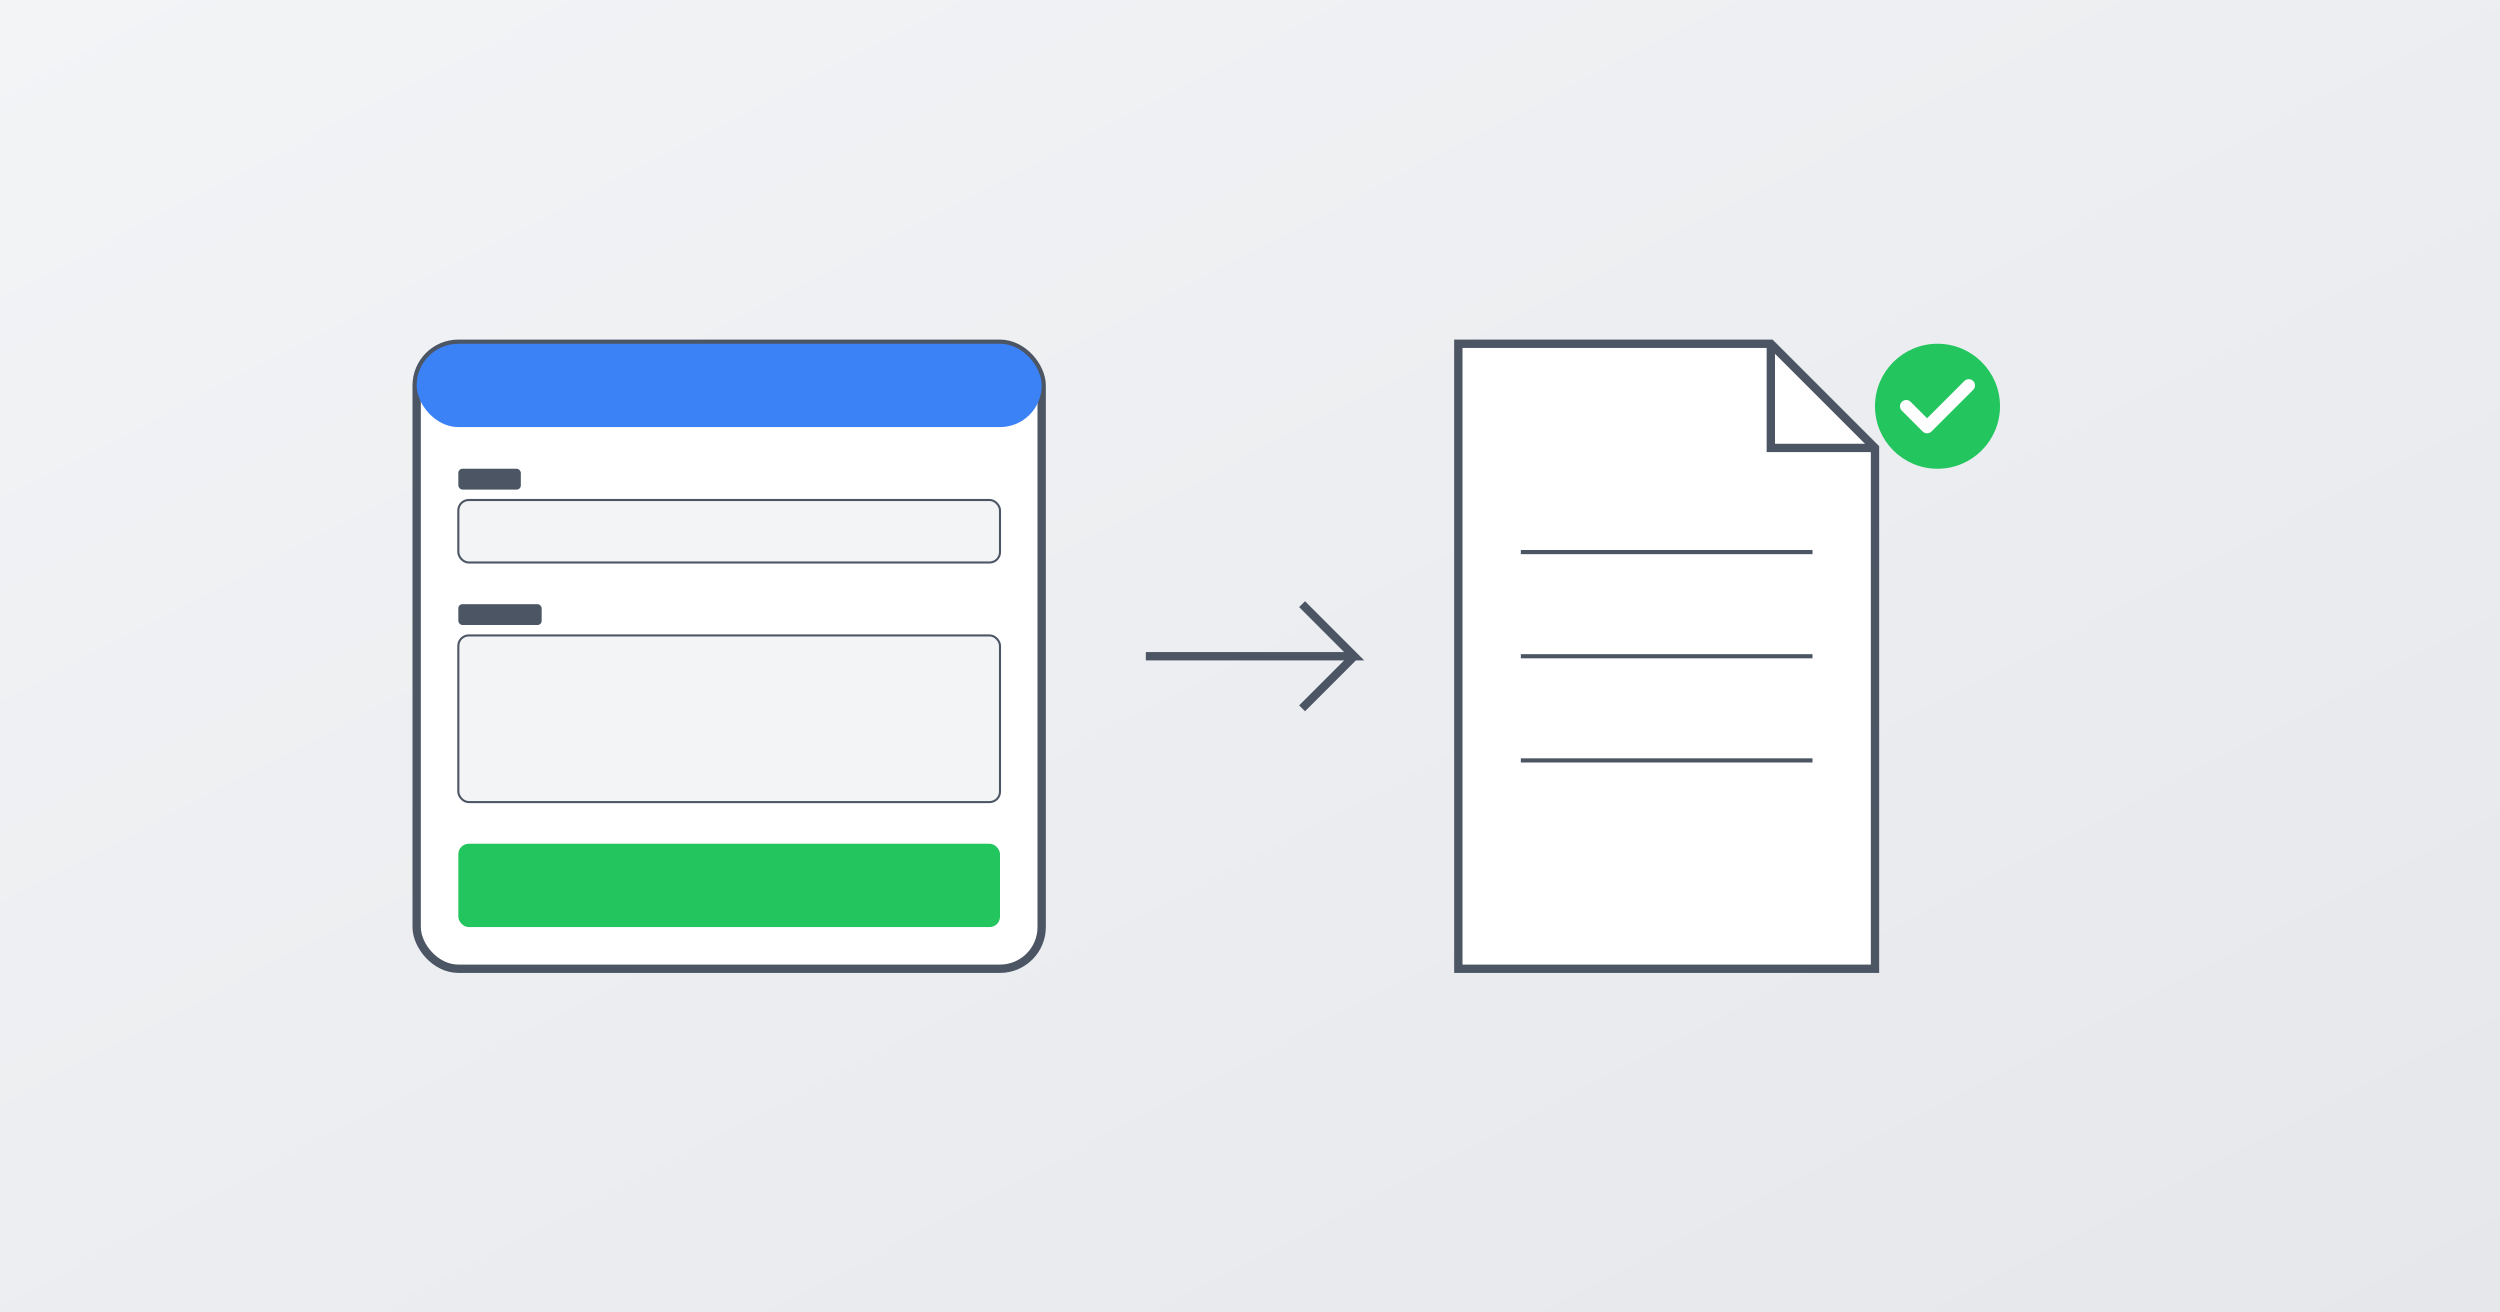 <svg xmlns="http://www.w3.org/2000/svg" viewBox="0 0 1200 630">
    <rect x="0" y="0" width="1200" height="630" fill="#333333" stroke="none"/>
    <defs>
      <linearGradient id="bg-gradient" x1="0%" y1="0%" x2="100%" y2="100%">
        <stop offset="0%" style="stop-color:#f3f4f6;stop-opacity:1" />
        <stop offset="100%" style="stop-color:#e5e7eb;stop-opacity:1" />
      </linearGradient>
    </defs>
  
    <!-- Background -->
    <rect width="1200" height="630" fill="url(#bg-gradient)" />
  
    <!-- Web Form -->
    <rect x="200" y="165" width="300" height="300" fill="#ffffff" stroke="#4b5563" stroke-width="4" rx="20" />
    
    <!-- Form Header -->
    <rect x="200" y="165" width="300" height="40" fill="#3b82f6" rx="20" ry="20" />
  
    <!-- Form Fields -->
    <!-- Field 1 -->
    <rect x="220" y="225" width="30" height="10" fill="#4b5563" rx="2" />
    <rect x="220" y="240" width="260" height="30" fill="#f3f4f6" stroke="#4b5563" stroke-width="1" rx="5" />
    
    <!-- Field 2 (Larger field) -->
    <rect x="220" y="290" width="40" height="10" fill="#4b5563" rx="2" />
    <rect x="220" y="305" width="260" height="80" fill="#f3f4f6" stroke="#4b5563" stroke-width="1" rx="5" />
  
    <!-- Submit Button (inside the form) -->
    <rect x="220" y="405" width="260" height="40" fill="#22c55e" rx="5" />
  
    <!-- Transformation Arrow -->
    <path d="M550 315 L650 315 L625 290 M650 315 L625 340" fill="none" stroke="#4b5563" stroke-width="4" />
  
    <!-- File Icon -->
    <path d="M700 165 L850 165 L900 215 L900 465 L700 465 Z" fill="#ffffff" stroke="#4b5563" stroke-width="4" />
    <path d="M850 165 L850 215 L900 215" fill="none" stroke="#4b5563" stroke-width="4" />
    <line x1="730" y1="265" x2="870" y2="265" stroke="#4b5563" stroke-width="2" />
    <line x1="730" y1="315" x2="870" y2="315" stroke="#4b5563" stroke-width="2" />
    <line x1="730" y1="365" x2="870" y2="365" stroke="#4b5563" stroke-width="2" />
  
    <!-- Green Checkmark -->
    <circle cx="930" cy="195" r="30" fill="#22c55e" />
    <path d="M915 195 L925 205 L945 185" fill="none" stroke="#ffffff" stroke-width="6" stroke-linecap="round" stroke-linejoin="round" />
  </svg>
  
